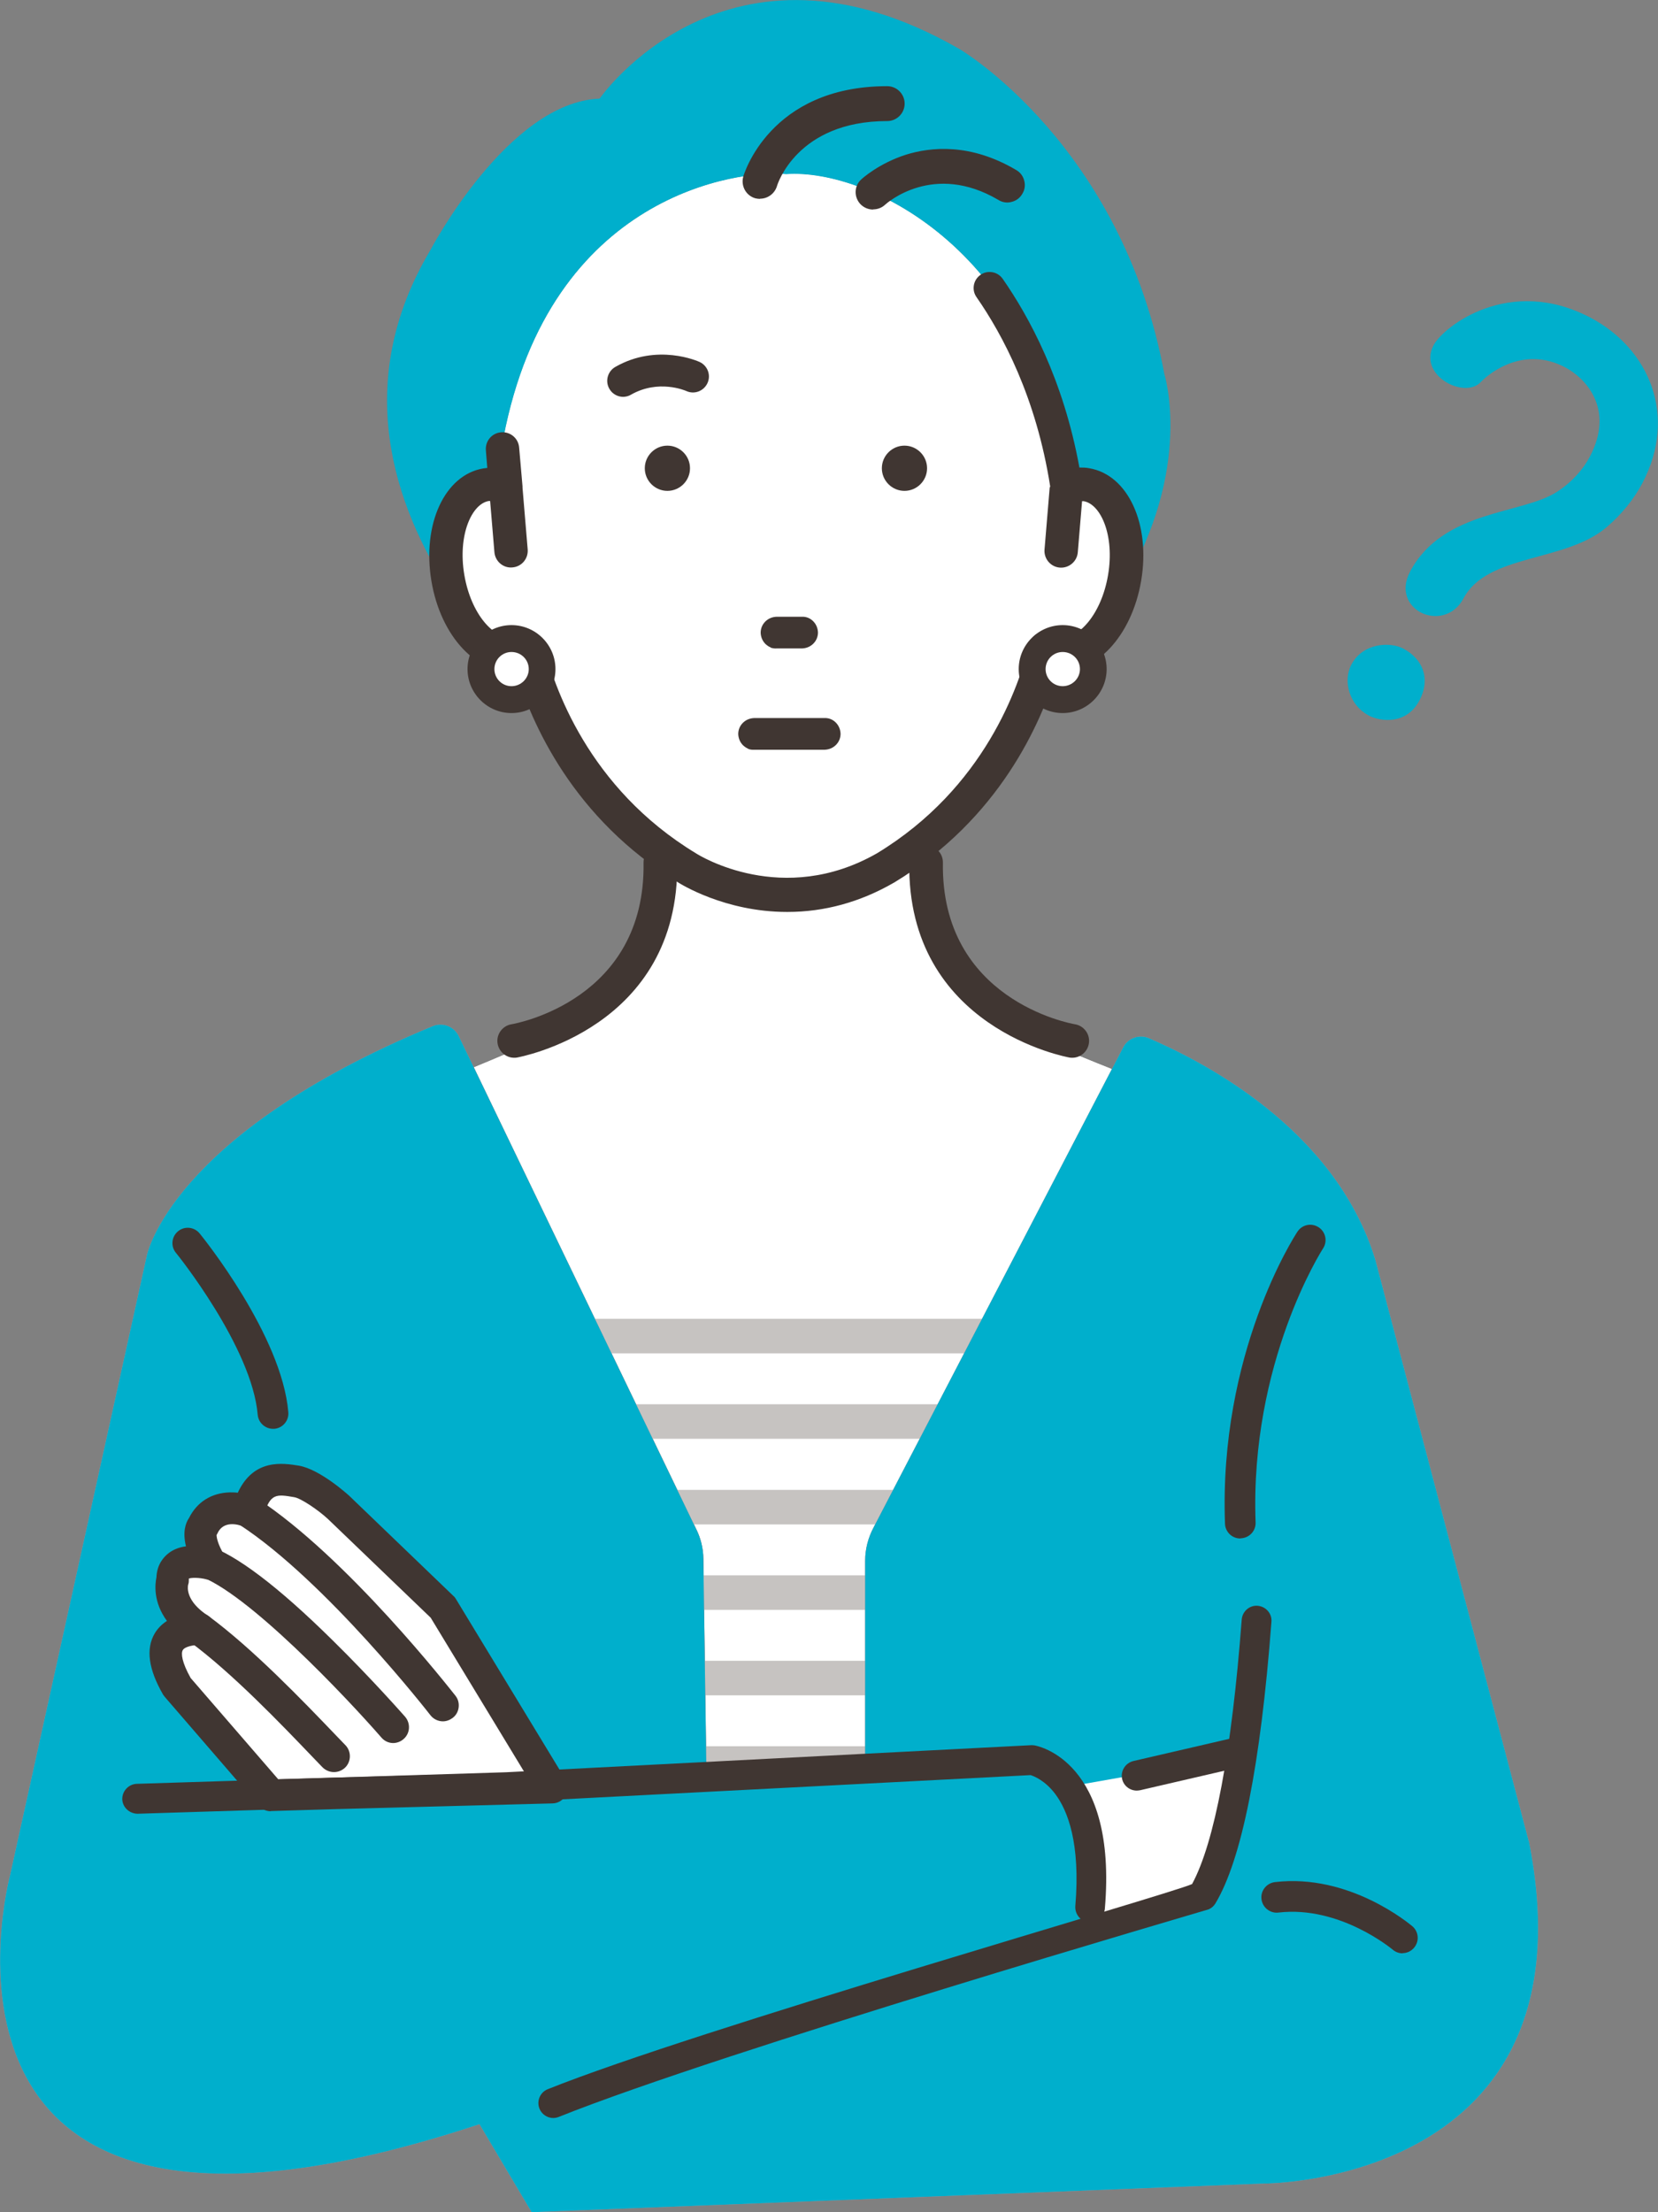 <?xml version="1.0" encoding="UTF-8"?><svg id="_レイヤー_2" xmlns="http://www.w3.org/2000/svg" viewBox="0 0 93.16 124.25"><rect x="0" y="0" width="93.16" height="124.25" fill="#808080" stroke="none"/><defs><style>.cls-1{fill:#fff;}.cls-2{fill:#00afcc;}.cls-3{fill:#eb7f82;}.cls-4{fill:#403632;}.cls-5{fill:#c6c3c1;}</style></defs><g id="_レイアウト"><path class="cls-2" d="m79.22,32.12c1.86-3.52,6.34-3.21,8.3-4.52.81-.53,1.43-1.23,1.81-1.95,1.43-2.72-.28-4.44-1.39-5.02-2.22-1.17-4.1.18-4.72.81-.43.48-1.22.42-1.85.09-.75-.4-1.31-1.22-.82-2.14.54-1.03,4.25-3.96,8.83-1.54,3.27,1.73,4.9,5.49,2.9,9.29-.47.89-1.17,1.76-2.02,2.48-2.32,1.97-6.69,1.47-8.03,3.99-.56,1.05-1.65,1.18-2.4.79-.72-.38-1.15-1.25-.61-2.27Zm-2.34,8.05c-1.05-.56-1.44-1.9-.95-2.84.64-1.22,2.17-1.3,2.92-.9,1.08.57,1.56,1.68.9,2.92-.7,1.33-2.13,1.22-2.88.82Z"/><path class="cls-1" d="m58.72,36.44c.22.14.46.24.71.28,1.62.27,3.3-1.63,3.74-4.24.44-2.62-.52-4.96-2.14-5.23-.38-.06-.75,0-1.12.15-1.36-13.14-11.07-17.95-15.74-17.62-2.61-.26-13.25,1.09-15.88,14.8l.13,2.82c-.37-.15-.74-.21-1.12-.15-1.62.27-2.58,2.62-2.14,5.23.44,2.62,2.11,4.52,3.74,4.24.26-.04.49-.14.71-.28.52,2.16,2.27,7.46,7.46,11.3-.16,2.27-1.22,6.7-2.62,8.14-.54.56-2.72,1.49-3.33,1.99-.44.36-2.35,1.2-4.49,2.08l12.48,25.89c.27.53.41,1.12.42,1.72l.17,11.93,8.92-.68v-11.16c0-.66.16-1.3.48-1.88l13.38-25.72c-2.13-.84-4.31-1.76-4.84-2.19-.61-.5-2.1-.98-2.58-1.58-2.69-3.34-3.17-6.78-3.26-8.95,4.78-3.8,6.43-8.81,6.93-10.9Z"/><path class="cls-1" d="m58.72,36.44c.22.14.46.24.71.28,1.62.27,3.3-1.63,3.74-4.24.44-2.62-.52-4.96-2.14-5.23-.38-.06-.75,0-1.12.15-1.36-13.14-11.07-17.95-15.74-17.62-2.61-.26-13.25,1.09-15.88,14.8l.13,2.82c-.37-.15-.74-.21-1.12-.15-1.62.27-2.58,2.62-2.14,5.23.44,2.62,2.11,4.52,3.74,4.24.26-.04.49-.14.71-.28.52,2.16,2.27,7.46,7.46,11.3-.16,2.27-1.22,6.7-2.62,8.14-.54.56-2.72,1.49-3.33,1.99-.44.36-2.35,1.2-4.49,2.08l12.48,25.89c.27.53.41,1.12.42,1.72l.17,11.93,8.92-.68v-11.16c0-.66.16-1.3.48-1.88l13.38-25.72c-2.13-.84-4.31-1.76-4.84-2.19-.61-.5-2.1-.98-2.58-1.58-2.69-3.34-3.17-6.78-3.26-8.95,4.78-3.8,6.43-8.81,6.93-10.9Z"/><path class="cls-5" d="m27.46,76.01h33.8c.53,0,.97-.43.97-.97s-.43-.97-.97-.97H27.46c-.53,0-.97.43-.97.97s.43.97.97.97Z"/><path class="cls-5" d="m61.26,78.87H27.46c-.53,0-.97.43-.97.97s.43.97.97.97h33.8c.53,0,.97-.43.97-.97s-.43-.97-.97-.97Z"/><path class="cls-5" d="m61.26,83.68H27.46c-.53,0-.97.43-.97.97s.43.97.97.97h33.8c.53,0,.97-.43.97-.97s-.43-.97-.97-.97Z"/><path class="cls-5" d="m61.26,88.48H27.46c-.53,0-.97.43-.97.97s.43.97.97.97h33.8c.53,0,.97-.43.97-.97s-.43-.97-.97-.97Z"/><path class="cls-5" d="m61.26,93.28H27.46c-.53,0-.97.43-.97.97s.43.97.97.97h33.8c.53,0,.97-.43.97-.97s-.43-.97-.97-.97Z"/><path class="cls-5" d="m61.26,98.08H27.46c-.53,0-.97.43-.97.97s.43.97.97.97h33.8c.53,0,.97-.43.97-.97s-.43-.97-.97-.97Z"/><path class="cls-2" d="m25.16,32.48c-.44-2.62.52-4.96,2.14-5.23.38-.06.76,0,1.12.15l-.13-2.82c2.63-13.72,13.27-15.06,15.88-14.8,4.68-.33,14.39,4.48,15.74,17.62.37-.15.74-.21,1.12-.15,1.62.27,2.58,2.62,2.14,5.23-.03.17-.06.33-.1.49,4.02-6.72,2.35-11.97,2.35-11.97-2.38-12.89-11.5-18.24-11.5-18.24-13.09-7.54-20.23,2.78-20.23,2.78-5.16.2-9.52,8.53-9.52,8.53-4.36,7.34-2.13,14.23,1.19,19.28-.08-.28-.15-.56-.2-.86Z"/><path class="cls-3" d="m59.43,36.72c-.26-.04-.49-.14-.71-.28-.16.67-.44,1.65-.91,2.8.96-.87,1.82-1.74,2.57-2.59-.31.1-.63.13-.94.08Z"/><path class="cls-3" d="m29.61,36.44c-.22.14-.46.24-.71.28-.36.06-.73,0-1.08-.13,1,1.17,1.99,2.17,2.83,2.96-.55-1.28-.86-2.37-1.04-3.11Z"/><path class="cls-4" d="m52.09,26.3c0,.7-.57,1.27-1.27,1.27s-1.27-.57-1.27-1.27.57-1.27,1.27-1.27,1.27.57,1.27,1.27Z"/><path class="cls-4" d="m38.77,26.3c0,.7-.57,1.27-1.27,1.27s-1.27-.57-1.27-1.27.57-1.27,1.27-1.27,1.27.57,1.27,1.27Z"/><path class="cls-4" d="m50.71,5.83c0-.47-.39-.86-.86-.86-6.54,0-7.95,4.95-7.97,5-.12.46.15.93.6,1.05.07.02.15.03.23.03.39,0,.73-.26.83-.63.01-.04,1.09-3.73,6.31-3.73.47,0,.86-.39.86-.86Z"/><path class="cls-4" d="m42.71,11.17c-.09,0-.17-.01-.26-.03-.52-.14-.83-.68-.69-1.21.01-.05,1.45-5.09,8.09-5.09.54,0,.98.44.98.98s-.44.98-.98.98c-5.09,0-6.18,3.6-6.19,3.64-.12.42-.51.72-.95.72Zm7.14-6.08c-6.42,0-7.83,4.85-7.85,4.9-.11.39.12.8.52.9.38.11.8-.13.9-.52.01-.04,1.15-3.82,6.43-3.82.41,0,.73-.33.73-.74s-.33-.73-.73-.73Z"/><path class="cls-4" d="m57.03,9.65c-2.53-1.49-4.71-1.28-6.1-.85-1.5.47-2.42,1.32-2.46,1.36-.34.32-.36.86-.04,1.21.16.17.39.27.63.27.22,0,.42-.08.58-.23.11-.1,2.79-2.49,6.52-.29.2.12.43.15.65.09.22-.06.41-.2.53-.39.24-.41.11-.93-.3-1.18Z"/><path class="cls-4" d="m49.06,11.77c-.27,0-.53-.11-.72-.31-.37-.4-.35-1.02.05-1.38.04-.04.98-.9,2.51-1.39,1.41-.44,3.63-.66,6.2.86h0c.23.13.39.35.45.6.07.25.03.52-.11.74-.13.23-.35.39-.6.45-.25.07-.52.03-.74-.11-3.65-2.15-6.26.17-6.37.27-.18.17-.42.26-.67.26Zm3.95-3.16c-.79,0-1.48.14-2.04.31-1.48.46-2.38,1.3-2.41,1.33-.29.27-.31.74-.03,1.03.26.28.75.3,1.04.04.12-.11,2.86-2.55,6.66-.3.17.1.37.13.56.08.19-.05.35-.17.45-.34.1-.17.13-.37.08-.56-.05-.19-.17-.35-.34-.45-1.47-.87-2.81-1.15-3.95-1.15Z"/><path class="cls-4" d="m61.17,26.4c-.17-.03-.35-.04-.53-.04l-.08.05c-.89-4.97-2.81-8.54-4.32-10.69-.25-.36-.76-.45-1.12-.2-.36.25-.45.76-.2,1.12,1.48,2.12,3.39,5.69,4.17,10.73l-.04.03-.29,3.48c-.04.47.31.88.78.92.02,0,.05,0,.07,0,.44,0,.81-.34.85-.78l.24-2.95c.06,0,.12,0,.18.01.99.17,1.83,1.96,1.44,4.25-.39,2.3-1.76,3.71-2.75,3.55-.13-.02-.26-.08-.4-.16-.23-.15-.52-.17-.78-.07-.25.1-.44.32-.51.59-.56,2.32-2.51,8.12-8.6,11.8-5.34,3.06-10.05.13-10.25,0-6.1-3.69-8.05-9.48-8.61-11.81-.06-.27-.25-.49-.51-.59-.25-.1-.55-.08-.78.07-.14.09-.27.14-.4.16-.99.16-2.37-1.25-2.76-3.55-.39-2.3.45-4.09,1.44-4.25.06,0,.12-.01.18-.01l.25,2.95c.04.44.41.78.85.78.02,0,.05,0,.07,0,.47-.04.82-.45.78-.92l-.29-3.46s0-.05,0-.08l-.02-.11-.18-2.08c-.04-.47-.44-.82-.92-.78-.47.04-.82.45-.78.92l.09,1.08c-.11,0-.21.01-.31.03-2.12.36-3.36,3.09-2.84,6.21.53,3.12,2.59,5.29,4.71,4.94.87,2.95,3.2,8.35,9.11,11.93.1.07,2.6,1.65,6.07,1.65,2.06,0,4.05-.55,5.93-1.62,0,0,.02,0,.02-.01,5.93-3.58,8.26-8.99,9.13-11.94,2.11.35,4.18-1.82,4.71-4.94.53-3.13-.72-5.86-2.84-6.22Z"/><path class="cls-4" d="m44.22,51.22c-3.5,0-6.01-1.59-6.12-1.66-5.9-3.57-8.25-8.96-9.13-11.9-2.14.29-4.21-1.9-4.73-5.03-.53-3.18.74-5.95,2.91-6.32.07-.01.15-.02.23-.03l-.08-.99c-.04-.52.34-.97.86-1.01.52-.04.97.34,1.01.86l.19,2.18s0,.06,0,.08l.29,3.46c.04.52-.34.97-.86,1.01-.52.05-.97-.35-1.01-.86l-.24-2.87s-.06,0-.08,0c-.95.16-1.75,1.91-1.37,4.15.38,2.24,1.7,3.63,2.66,3.47.12-.02.24-.07.37-.15.25-.16.58-.19.86-.08.28.11.49.36.56.65.55,2.31,2.5,8.08,8.57,11.75.2.13,4.87,3.02,10.16,0,6.06-3.67,8-9.43,8.56-11.74.07-.29.28-.54.56-.65.28-.11.6-.09.85.08.13.08.25.13.37.15.95.16,2.27-1.23,2.65-3.47.38-2.25-.42-3.99-1.37-4.15-.03,0-.05,0-.09,0l-.24,2.87c-.04.51-.49.9-1.01.86-.52-.04-.9-.5-.86-1.01l.29-3.48s.01-.04.03-.06c-.78-5-2.68-8.54-4.14-10.64-.14-.2-.19-.43-.15-.67.04-.23.17-.44.37-.58.19-.14.43-.19.67-.15.23.04.44.17.58.37,1.47,2.11,3.41,5.65,4.31,10.6,0,0,0,0,.01,0,.18,0,.36,0,.55.04h0c2.17.37,3.45,3.14,2.91,6.32-.53,3.13-2.6,5.32-4.73,5.03-.88,2.95-3.23,8.34-9.15,11.92,0,0-.02.01-.02.01-1.89,1.09-3.9,1.64-5.97,1.64Zm-15.18-13.75s.07.03.08.06c.86,2.91,3.18,8.31,9.07,11.88.11.07,2.58,1.64,6.03,1.64,2.04,0,4.02-.54,5.89-1.61,0,0,.03-.02.03-.02,5.9-3.57,8.22-8.98,9.08-11.88.01-.04.05-.07.1-.06,2.07.34,4.09-1.8,4.61-4.87.52-3.08-.7-5.76-2.77-6.11h0c-.16-.03-.32-.04-.49-.03l-.06.04s-.06.02-.08,0c-.03-.01-.05-.04-.05-.07-.89-4.99-2.83-8.55-4.31-10.66-.11-.16-.27-.26-.46-.3-.19-.03-.38,0-.53.12-.16.11-.26.27-.3.46-.03.19,0,.38.12.54,1.48,2.12,3.41,5.7,4.18,10.77,0,.03,0,.07-.04.09h0s-.28,3.43-.28,3.43c-.02.2.05.4.18.56.13.16.32.25.52.27.43.03.79-.28.82-.7l.24-2.95s.04-.08.09-.08c.07,0,.14,0,.2.01,1.03.17,1.91,2.01,1.51,4.35-.4,2.35-1.82,3.79-2.86,3.62-.14-.02-.29-.08-.43-.18-.21-.13-.47-.15-.7-.06-.23.09-.4.29-.45.53-.56,2.33-2.52,8.15-8.64,11.85-5.38,3.08-10.14.13-10.34,0-6.12-3.7-8.09-9.53-8.65-11.86-.06-.24-.23-.44-.46-.53-.22-.09-.49-.07-.7.06-.15.09-.29.15-.43.17-1.03.17-2.46-1.27-2.86-3.62-.4-2.35.48-4.18,1.51-4.35.06,0,.12-.01.19-.01.05,0,.08.04.09.08l.25,2.95c.03.41.4.73.82.7.42-.03.73-.4.7-.82l-.29-3.46s0-.02,0-.02c0-.02,0-.04,0-.06l-.02-.1-.18-2.08c-.03-.42-.4-.73-.82-.7-.42.03-.73.4-.7.82l.09,1.08s0,.05-.02.07c-.02.02-.04.03-.06.03-.12,0-.21.02-.3.03-2.07.35-3.28,3.04-2.76,6.11.52,3.07,2.54,5.21,4.61,4.87,0,0,0,0,.01,0Z"/><path class="cls-4" d="m35.05,22.29c-.32.01-.64-.15-.81-.45-.25-.43-.1-.98.33-1.23,2.36-1.35,4.65-.32,4.74-.28.45.21.65.74.44,1.19-.21.45-.74.65-1.19.44-.07-.03-1.57-.67-3.11.21-.13.08-.27.11-.42.12Z"/><path class="cls-4" d="m45.07,36.31c.43,0,.78-.36.78-.79,0-.43-.36-.78-.79-.78h-1.43c-.43.01-.78.37-.78.8,0,.43.36.78.79.78h1.43Z"/><path class="cls-4" d="m43.3,36.36c-.11-.04-.2-.11-.29-.19-.17-.17-.26-.39-.27-.63,0-.24.09-.46.26-.63.17-.17.39-.26.63-.27h1.43c.24-.01.46.08.63.25.17.17.26.39.27.63,0,.24-.09.46-.26.63-.17.17-.39.26-.63.27h-1.43c-.12.01-.24-.01-.35-.05Zm2.02-1.46c-.08-.03-.17-.05-.26-.05h-1.43c-.18.01-.35.08-.47.21-.13.13-.19.3-.19.48,0,.18.07.35.2.47.13.13.3.2.48.19h1.43c.18-.01.35-.08.47-.21.13-.13.2-.3.19-.48,0-.18-.07-.35-.2-.47-.06-.06-.14-.11-.22-.14Zm-.25,1.41h0s0,0,0,0Z"/><path class="cls-4" d="m46.34,41.99c.43,0,.78-.36.78-.79,0-.43-.36-.78-.79-.78h-3.96c-.43.01-.78.37-.78.8,0,.43.36.78.79.78h3.96Z"/><path class="cls-4" d="m42.04,42.05c-.11-.04-.2-.11-.29-.19-.17-.17-.26-.39-.27-.63,0-.24.09-.46.26-.63.17-.17.39-.26.63-.27h3.96c.24-.01.46.08.63.25.17.17.26.39.27.63,0,.24-.09.46-.26.63-.17.17-.39.26-.63.27h-3.96c-.12.01-.24-.01-.35-.05Zm4.55-1.46c-.08-.03-.17-.05-.26-.05h-3.96c-.18.01-.35.08-.47.21-.13.13-.2.3-.19.48,0,.18.07.35.2.47.13.13.3.2.48.19h3.96c.18-.01.35-.08.47-.21.13-.13.2-.3.19-.48,0-.18-.07-.35-.2-.47-.06-.06-.14-.11-.22-.14Zm-.25,1.41h0s0,0,0,0Z"/><path class="cls-4" d="m28.88,59.41c.05,0,.1,0,.16-.01.09-.02,9.16-1.63,9.01-10.98,0-.52-.44-.94-.96-.93-.52,0-.94.44-.93.96.12,7.69-7.12,9.03-7.43,9.08-.51.09-.86.58-.77,1.09.08.46.48.79.93.79Z"/><path class="cls-4" d="m60.26,59.41c-.05,0-.1,0-.16-.01-.09-.02-9.16-1.63-9.01-10.98,0-.52.44-.94.96-.93.52,0,.94.44.93.96-.12,7.69,7.12,9.03,7.43,9.08.51.09.86.58.77,1.09-.08.46-.48.79-.93.79Z"/><circle class="cls-1" cx="28.74" cy="37.58" r="1.72"/><path class="cls-4" d="m28.74,40.05c-1.36,0-2.47-1.11-2.47-2.47s1.11-2.47,2.47-2.47,2.47,1.11,2.47,2.47-1.11,2.47-2.47,2.47Zm0-3.43c-.53,0-.96.43-.96.96s.43.96.96.96.97-.43.97-.96-.43-.96-.97-.96Z"/><circle class="cls-1" cx="59.71" cy="37.58" r="1.72"/><path class="cls-4" d="m59.71,40.05c-1.36,0-2.47-1.11-2.47-2.47s1.11-2.47,2.47-2.47,2.47,1.11,2.47,2.47-1.11,2.47-2.47,2.47Zm0-3.43c-.53,0-.96.43-.96.96s.43.96.96.96.97-.43.97-.96-.43-.96-.97-.96Z"/><path class="cls-3" d="m85.89,103.38l-8.61-32.62c-2.27-7.43-9.81-11.19-12.72-12.45-.56-.24-1.21,0-1.47.55l-14,26.92c-.31.58-.48,1.23-.48,1.88v11.16l-8.92.68-.17-11.93c0-.6-.15-1.19-.42-1.72l-13.31-27.63c-.25-.56-.91-.82-1.47-.59-14.75,6.1-16.07,12.88-16.07,12.88L.56,105.34s-6.69,24.91,26.38,13.97l2.93,4.94,41.2-1.61s18.68,0,14.83-19.26Z"/><path class="cls-2" d="m85.89,103.38l-8.61-32.62c-2.27-7.43-9.81-11.19-12.72-12.45-.56-.24-1.21,0-1.47.55l-14,26.92c-.31.58-.48,1.23-.48,1.88v11.16l-8.92.68-.17-11.93c0-.6-.15-1.19-.42-1.72l-13.31-27.63c-.25-.56-.91-.82-1.47-.59-14.75,6.1-16.07,12.88-16.07,12.88L.56,105.34s-6.69,24.91,26.38,13.97l2.93,4.94,41.2-1.61s18.68,0,14.83-19.26Z"/><path class="cls-1" d="m31.03,100.41l-6.14-10.11-5.86-5.63c-.52-.47-1.67-1.34-2.36-1.45-1.13-.19-2.17-.28-2.72,1.68,0,0-1.82-.73-2.55.85,0,0-.5.5.45,2.1,0,0-2.15-.61-2.15.87,0,0-.5,1.49,1.49,2.76,0,0-3.21-.14-1.23,3.26l5.27,6.1,3.62-.11,12.18-.32Z"/><path class="cls-4" d="m15.22,101.66c-.24,0-.46-.1-.62-.28l-5.27-6.1s-.06-.08-.09-.12c-.82-1.4-.98-2.54-.47-3.38.19-.32.45-.54.72-.71-.81-1.06-.71-2.08-.62-2.46.03-.69.37-1.1.66-1.31.3-.23.66-.34,1.01-.38-.23-.85-.03-1.35.14-1.61.44-.88,1.23-1.38,2.23-1.41.18,0,.34,0,.5.02.87-1.94,2.47-1.67,3.38-1.52,1.17.2,2.76,1.65,2.78,1.66l5.88,5.65c.05.05.1.11.13.17l6.14,10.11c.15.25.16.56.02.82-.14.26-.41.42-.7.43l-12.18.32-3.62.11s-.02,0-.02,0Zm-4.6-7.39l4.96,5.74,3.23-.1,10.77-.28-5.35-8.81-5.79-5.56c-.56-.51-1.53-1.17-1.93-1.24-1.01-.17-1.42-.24-1.79,1.09-.06.23-.22.41-.43.52-.21.1-.45.11-.67.03-.25-.1-1.13-.36-1.5.43-.02.03-.03.07-.05.1,0,.1,0,.47.46,1.25.17.29.15.65-.06.92-.21.27-.55.38-.87.29-.45-.12-.99-.12-1.1-.02,0,0,0,.03,0,.11,0,.1,0,.16-.04.25-.03.14-.16.98,1.15,1.82.31.2.45.59.34.94-.11.35-.45.59-.82.57-.26,0-.82.08-.96.32-.12.21-.07.74.44,1.64Zm1.35-7.95s0,0,0,0c0,0,0,0,0,0Zm0,0s0,0,0,0c0,0,0,0,0,0Zm0,0s0,0,0,0c0,0,0,0,0,0Zm0,0s0,0,0,0c0,0,0,0,0,0Zm0,0s0,0,0,0c0,0,0,0,0,0Zm0,0s0,0,0,0t0,0Z"/><path class="cls-4" d="m15.22,101.73c-.26,0-.51-.11-.68-.31l-5.27-6.1s-.07-.09-.1-.13c-.83-1.43-.99-2.59-.47-3.46.17-.28.4-.51.68-.69-.78-1.06-.67-2.06-.59-2.45.03-.71.39-1.13.69-1.36.26-.2.59-.33.97-.38-.2-.81-.02-1.31.17-1.59.45-.9,1.26-1.41,2.29-1.44.15,0,.3,0,.45.02.9-1.94,2.55-1.66,3.43-1.52,1.19.2,2.75,1.62,2.82,1.68l5.88,5.65c.06.05.1.11.14.18l6.14,10.11c.16.27.17.61.02.89-.15.28-.44.46-.76.46l-12.18.32-3.65.11Zm-2.21-17.76s-.06,0-.08,0c-.97.03-1.74.51-2.17,1.37-.18.27-.35.75-.14,1.56,0,.02,0,.04-.01.06-.01.02-.03.03-.05.03-.39.05-.72.17-.98.37-.27.2-.6.59-.63,1.26-.08.39-.18,1.38.61,2.41.01.02.02.04.01.06,0,.02-.02.04-.03.05-.29.17-.53.4-.7.68-.49.82-.34,1.93.47,3.31.02.04.05.08.08.11l5.27,6.1c.14.16.35.26.57.26h.02s3.62-.11,3.62-.11l12.18-.32c.27,0,.51-.16.64-.39.13-.23.12-.52-.02-.75l-6.14-10.11c-.03-.06-.07-.11-.12-.15l-5.88-5.65s-1.6-1.45-2.74-1.64c-.92-.15-2.46-.41-3.3,1.48-.01.03-.04.05-.07.04-.14-.02-.27-.03-.4-.03Zm2.58,16.11s-.04,0-.05-.02l-4.96-5.74s0,0,0-.01c-.45-.79-.61-1.43-.44-1.71.17-.29.78-.37,1.03-.36.34.02.65-.2.75-.52.1-.32-.02-.67-.31-.86-1.35-.87-1.22-1.74-1.18-1.9.03-.09.04-.14.04-.23,0-.09,0-.16.05-.17.16-.11.71-.1,1.15.02.3.09.61-.02.8-.26.19-.24.21-.57.05-.84-.32-.54-.43-.89-.46-1.09,0,0,0,0,0,0-.02.02-.05.03-.08.01-.03-.01-.04-.04-.04-.06,0-.01,0-.02,0-.03,0,0,0-.01.01-.02,0,0,0,0,0,0,.02-.02.06-.02.08,0,0-.03,0-.06,0-.08,0-.01,0-.02.01-.03.02-.03.03-.06.05-.09.39-.85,1.32-.58,1.59-.47.2.08.42.07.61-.02.19-.09.33-.27.39-.47.38-1.39.85-1.31,1.87-1.14.41.07,1.39.73,1.96,1.26l5.79,5.56s0,0,.01.01l5.35,8.81s.01.05,0,.07c-.01.02-.04.04-.06.04l-10.77.28-3.23.09h0Zm-4.9-5.86l4.94,5.71,3.2-.09,10.65-.28-5.28-8.7-5.78-5.55c-.54-.5-1.51-1.16-1.89-1.22-.99-.17-1.36-.23-1.71,1.04-.07.24-.24.45-.46.56-.23.11-.49.12-.73.03-.24-.09-1.07-.34-1.41.4-.01.03-.03.06-.05.09,0,.11.03.47.46,1.19.19.32.16.71-.06,1-.23.29-.6.41-.95.31-.43-.12-.89-.1-1.01-.05,0,.02,0,.04,0,.07,0,.1,0,.17-.04.28-.03.14-.14.92,1.12,1.74.34.22.49.64.37,1.02-.12.38-.48.64-.89.62-.26,0-.78.08-.9.29-.11.18-.05.69.44,1.56Z"/><path class="cls-4" d="m18.76,99.46c-.22,0-.43-.08-.59-.25l-.53-.55c-1.82-1.89-4.56-4.75-6.95-6.52-.36-.27-.44-.78-.17-1.15.27-.36.78-.44,1.15-.17,2.51,1.85,5.31,4.77,7.16,6.7l.53.55c.31.33.3.85-.02,1.16-.16.15-.36.23-.57.23Z"/><path class="cls-4" d="m18.76,99.53c-.24,0-.47-.1-.64-.27l-.53-.55c-1.81-1.89-4.55-4.75-6.94-6.51-.4-.29-.48-.85-.19-1.25.29-.4.85-.48,1.25-.19,2.51,1.85,5.32,4.78,7.17,6.71l.53.55c.34.35.33.92-.02,1.26-.17.16-.39.25-.62.25Zm-7.58-8.8c-.23,0-.46.11-.6.3-.24.33-.17.8.16,1.05,2.4,1.77,5.14,4.63,6.96,6.52l.53.55c.14.15.33.23.54.23.19,0,.38-.07.52-.21.3-.29.31-.76.02-1.06l-.53-.55c-1.85-1.93-4.65-4.85-7.15-6.69-.13-.1-.29-.15-.44-.15Z"/><path class="cls-4" d="m22.1,97.83c-.23,0-.46-.09-.62-.28-1.96-2.24-7.63-8.24-10.34-9.12-.43-.14-.67-.6-.53-1.03.14-.43.6-.67,1.03-.53,1.58.51,3.94,2.29,7,5.3,2.23,2.19,4.06,4.28,4.07,4.3.3.34.26.86-.08,1.16-.16.14-.35.2-.54.2Z"/><path class="cls-4" d="m22.1,97.9c-.26,0-.5-.11-.67-.31-1.95-2.24-7.61-8.23-10.31-9.1-.23-.07-.41-.23-.52-.44-.11-.21-.13-.45-.06-.68.07-.23.23-.41.44-.52.21-.11.45-.13.68-.05,1.59.51,3.96,2.3,7.02,5.32,2.24,2.2,4.06,4.28,4.08,4.3.32.37.29.94-.09,1.26-.16.14-.37.22-.59.22Zm-10.71-11c-.12,0-.23.03-.34.08-.18.09-.31.25-.37.44-.06.19-.04.39.05.57.09.18.25.31.44.37,2.72.88,8.41,6.89,10.37,9.14.14.16.35.26.56.26.18,0,.36-.07.49-.18.31-.27.34-.75.07-1.06-.02-.02-1.84-2.1-4.07-4.29-3.05-3-5.4-4.78-6.97-5.28-.08-.02-.15-.04-.23-.04Z"/><path class="cls-4" d="m24.89,96.6c-.24,0-.49-.11-.65-.32-.06-.08-5.88-7.54-10.74-10.71-.38-.25-.49-.76-.24-1.14.25-.38.76-.49,1.14-.24,5.09,3.32,10.9,10.76,11.14,11.08.28.36.21.87-.14,1.15-.15.12-.33.17-.5.17Z"/><path class="cls-4" d="m24.89,96.68c-.28,0-.54-.13-.71-.35-.06-.08-5.87-7.53-10.72-10.69-.2-.13-.34-.33-.39-.56-.05-.23,0-.47.13-.67.13-.2.33-.34.56-.39.23-.05.47,0,.67.13,5.1,3.33,10.91,10.78,11.16,11.09.15.19.21.42.18.66-.03.24-.15.45-.34.59-.16.12-.35.19-.55.19Zm-10.94-12.54c-.05,0-.1,0-.16.02-.2.04-.36.16-.47.32-.11.17-.15.37-.11.56.04.2.16.36.32.47,4.87,3.18,10.7,10.65,10.76,10.73.14.18.36.29.59.29.17,0,.33-.05.46-.16.16-.12.26-.3.28-.5.02-.2-.03-.39-.15-.55-.24-.31-6.04-7.74-11.12-11.06-.12-.08-.26-.12-.41-.12Z"/><path class="cls-1" d="m59.91,100.37l9.81-1.73s-.33,7.11-1.8,7.8l-6.65,1.54s.03-6.54-1.35-7.6Z"/><path class="cls-4" d="m61.26,107.97s-.05,0-.07,0c-.46-.04-.8-.45-.77-.91.3-3.55-.44-5.38-1.12-6.29-.57-.76-1.18-1-1.39-1.07l-29.4,1.52-20.77.65c-.46,0-.85-.35-.87-.81-.01-.46.35-.85.81-.87l20.75-.65,29.51-1.52c.06,0,.12,0,.18.01.19.03,4.67.88,3.96,9.17-.04.44-.4.77-.84.77Z"/><path class="cls-4" d="m31.09,118.96c-.33,0-.65-.2-.78-.53-.17-.43.04-.92.47-1.09,8.3-3.33,34.83-10.91,36.2-11.52,1.26-2.32,2.23-7.45,2.79-14.86.04-.46.44-.81.9-.77.46.04.81.44.77.9-.61,8.03-1.67,13.36-3.15,15.82-.09.15-.22.26-.38.33-.07.03-27.24,7.94-36.52,11.66-.1.04-.21.06-.31.06Z"/><path class="cls-4" d="m63.87,100.57c-.38,0-.73-.26-.82-.65-.1-.45.18-.9.63-1.01l5.66-1.31c.45-.1.9.18,1.01.63.1.45-.18.9-.63,1.01l-5.66,1.31c-.06.01-.13.02-.19.02Z"/><path class="cls-4" d="m15.34,80.25c-.44,0-.82-.34-.86-.79-.32-3.79-4.55-9.05-4.6-9.1-.3-.37-.24-.91.13-1.21.37-.3.91-.24,1.21.13.19.23,4.62,5.73,4.98,10.04.04.47-.31.89-.79.93-.02,0-.05,0-.07,0Z"/><path class="cls-4" d="m69.69,86.41c-.46,0-.84-.36-.86-.83-.35-9.57,3.89-16.13,4.07-16.4.26-.4.79-.51,1.19-.25.4.26.51.79.25,1.19h0c-.04.06-4.12,6.4-3.79,15.39.02.47-.35.87-.83.89-.01,0-.02,0-.03,0Z"/><path class="cls-4" d="m78.81,109.71c-.2,0-.4-.07-.56-.21-.04-.03-2.97-2.48-6.41-2.08-.47.06-.9-.28-.96-.75-.06-.47.28-.9.75-.96,4.2-.5,7.58,2.36,7.73,2.48.36.31.4.85.09,1.21-.17.2-.41.3-.65.3Z"/></g></svg>